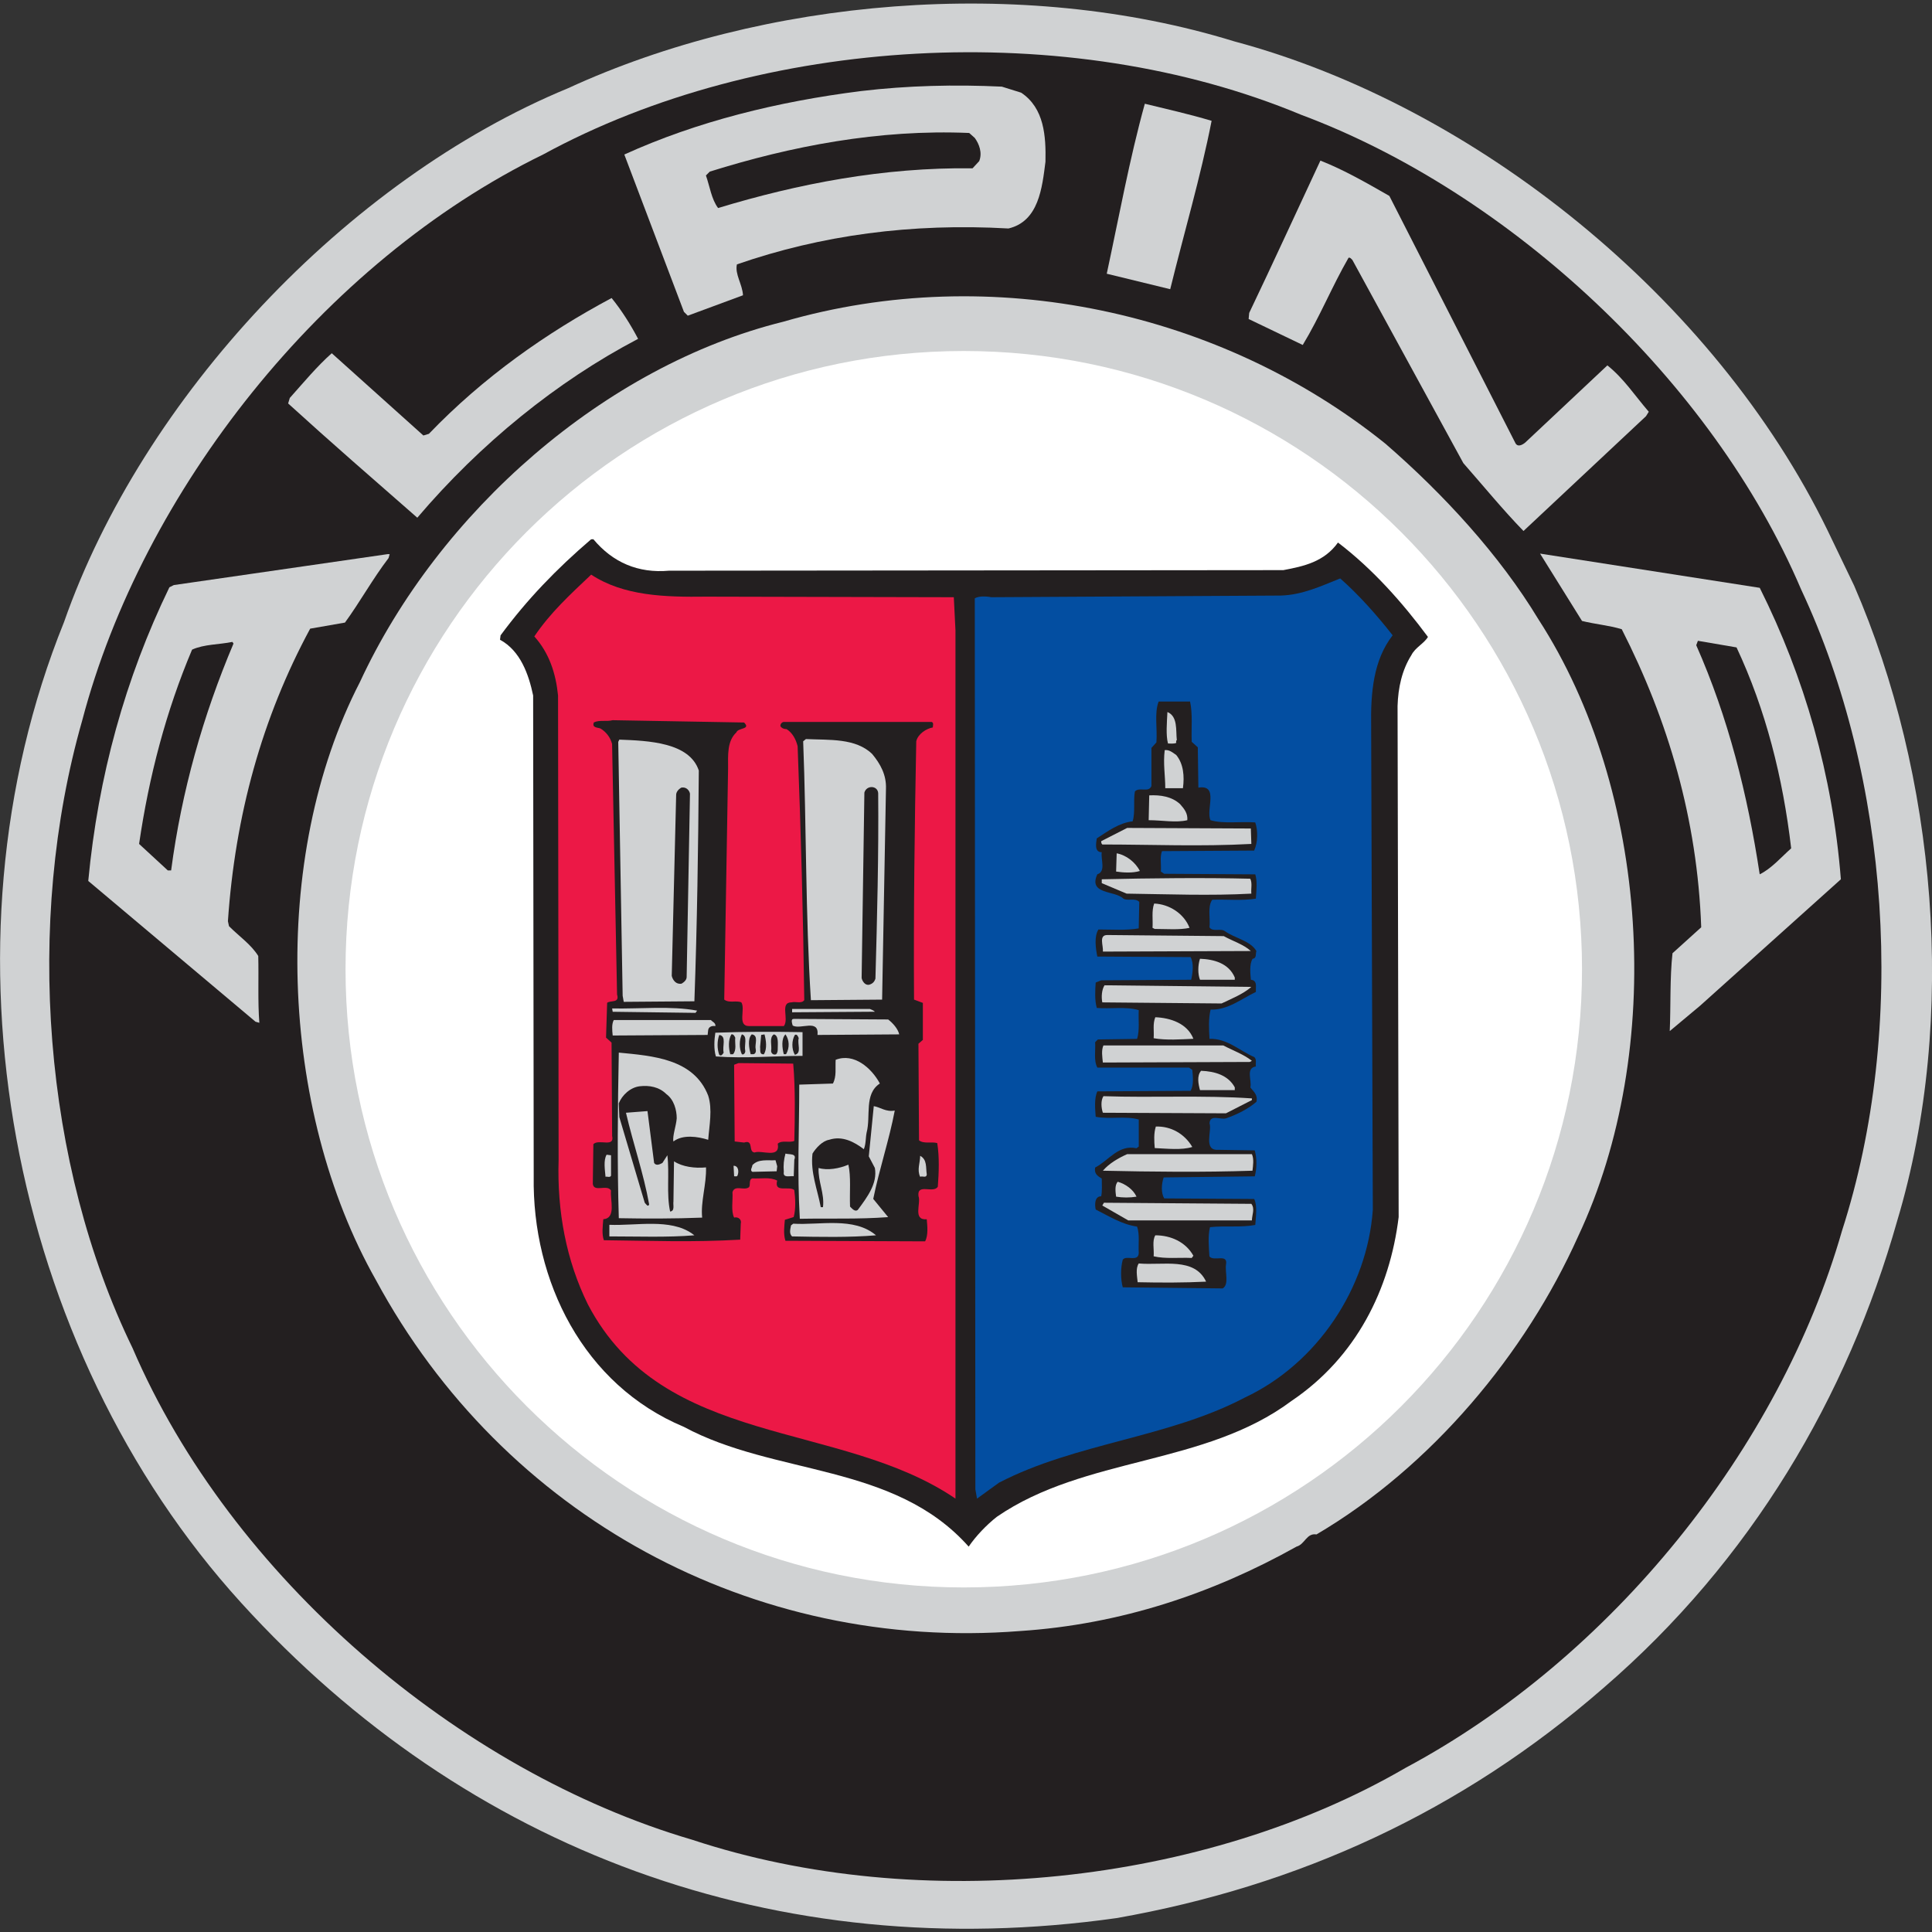 <?xml version="1.0" encoding="utf-8"?>
<!-- Generator: Adobe Illustrator 24.3.0, SVG Export Plug-In . SVG Version: 6.00 Build 0)  -->
<svg version="1.1" id="Layer_1" xmlns="http://www.w3.org/2000/svg" xmlns:xlink="http://www.w3.org/1999/xlink" x="0px" y="0px"
	 viewBox="0 0 512 512" style="enable-background:new 0 0 512 512;" xml:space="preserve">
<rect x="0" y="0" width="512" height="512" fill="#333333" stroke="none"/>
<style type="text/css">
	.st0{fill-rule:evenodd;clip-rule:evenodd;fill:#D0D2D3;}
	.st1{fill-rule:evenodd;clip-rule:evenodd;fill:#231F20;}
	.st2{fill-rule:evenodd;clip-rule:evenodd;fill:#FFFFFF;}
	.st3{fill-rule:evenodd;clip-rule:evenodd;fill:#EC1846;}
	.st4{fill-rule:evenodd;clip-rule:evenodd;fill:#034EA1;}
</style>
<g id="XMLID_1_">
	<path id="XMLID_66_" class="st0" d="M491.36,155.19c21.65,49.88,27.65,114.25,11.41,168.37c-13.17,46.52-38.62,89.96-77.82,123.75
		c-37.59,32.77-80.89,52.52-129.02,61c-89.96,12.73-172.32-17.85-232-83.53C2.49,357.21-17.85,251.01,16.97,164.85
		C37.74,105.46,91.72,47.67,150.52,23.39c51.78-23.84,120.1-29.84,176.56-12.43c63.93,17.11,127.27,68.02,157.25,129.61
		L491.36,155.19L491.36,155.19z"/>
	<path id="XMLID_65_" class="st1" d="M477.32,156.22c23.41,49.88,28.23,116,10.82,169.98c-16.53,57.64-61,113.08-115.71,142.33
		c-53.1,30.87-128.44,39.06-189,19.02C121.56,469.4,61.15,417.91,35.11,357.21C11.56,308.79,6.44,244.57,21.8,190.88
		C37.74,130.32,85.43,69.47,143.94,40.94C201.58,9.49,283.06,4.67,344.79,30.41C400.08,51.04,453.77,100.92,477.32,156.22
		L477.32,156.22z"/>
	<path id="XMLID_64_" class="st0" d="M407.69,164.11c29.4,45.35,33.79,114.1,10.53,163.54c-13.9,31.01-38.76,61-69.34,78.99
		c-2.63-0.44-3.07,2.63-5.27,3.22c-22.23,12.43-46.66,20.63-73.29,22.38c-70.8,5.56-136.92-30.43-170.71-93.04
		c-25.6-45.2-28.23-111.91-4.24-158.42c20.92-45.2,64.95-83.82,112.2-95.52c55.44-16.09,116.15-2.63,159.59,32.33
		C382.53,130.91,397.45,147.15,407.69,164.11L407.69,164.11z"/>
	<path id="XMLID_63_" class="st2" d="M255.41,420.69c90.55,0,163.84-73.29,163.84-163.84S345.96,93.02,255.41,93.02
		S91.57,166.31,91.57,256.86C91.57,347.26,165.01,420.69,255.41,420.69L255.41,420.69z"/>
	<path id="XMLID_62_" class="st0" d="M270.62,24.56c6.14,4.1,6.58,11.56,6.44,18.29c-0.88,6.88-1.76,15.8-9.8,17.7
		c-25.75-1.46-49.59,1.76-71.97,9.51c-0.59,2.63,1.46,5.27,1.61,8.19l-14.63,5.41l-1.02-1.02l-15.8-41.69
		c19.31-8.78,40.67-14.04,62.75-16.82c12.29-1.46,24.87-1.76,37.3-1.17L270.62,24.56L270.62,24.56z"/>
	<path id="XMLID_61_" class="st0" d="M321.09,32.02c-2.93,14.92-7.31,29.7-10.97,44.62l-16.82-4.1c3.22-14.92,6-30.28,10.09-45.05
		C309.39,28.95,315.24,30.27,321.09,32.02L321.09,32.02z"/>
	<path id="XMLID_60_" class="st1" d="M258.33,36.56c1.17,1.61,2.05,3.95,1.17,6.14l-1.76,1.9c-23.7-0.29-46.23,4.1-67.44,10.53
		c-1.76-2.34-2.19-5.71-3.22-8.63l1.02-1.02c21.5-6.73,44.76-11.26,68.75-10.24L258.33,36.56L258.33,36.56z"/>
	<path id="XMLID_59_" class="st0" d="M368.19,51.92l33.35,65.39c0.59,1.32,1.9,0.59,2.63,0l21.8-20.48
		c4.39,3.51,7.31,8.05,10.97,12.29l-0.73,1.17l-32.47,30.43c-5.41-5.56-10.68-12-15.94-17.99l-29.4-53.83
		c-0.29-0.29-0.59-0.73-1.02-0.59c-4.39,7.61-7.61,15.65-12.14,23.11l-14.34-6.88l0.15-1.61c6.44-13.46,12.58-26.92,18.87-40.37
		C356.2,45.04,362.05,48.41,368.19,51.92L368.19,51.92z"/>
	<path id="XMLID_58_" class="st0" d="M169.1,89.8c-21.5,11.26-41.84,27.79-58.51,47.4c-11.7-10.24-22.82-19.89-34.23-30.28
		l0.44-1.46c3.66-4.1,7.17-8.34,11.12-11.85l24.28,21.8l1.46-0.44c14.48-15.07,31.16-26.77,48.42-35.99
		C164.71,82.2,167.2,86.15,169.1,89.8L169.1,89.8z"/>
	<path id="XMLID_57_" class="st1" d="M157.25,142.9c5.12,6.14,11.85,9.07,20.04,8.34l162.81-0.15c5.41-1.02,10.82-2.19,14.48-7.31
		c9.22,7.02,17.11,15.94,23.84,25.01c-1.02,1.76-3.36,2.78-4.39,4.83c-2.49,3.95-3.51,8.63-3.66,13.46l0.29,135.46
		c-2.34,19.16-11.26,37.16-28.38,48.71c-23.11,17.26-54.71,14.63-78.11,30.72c-2.78,2.19-5.56,5.12-7.46,7.9
		c-19.75-22.23-51.35-18.72-75.48-31.74c-26.62-11.12-40.23-38.62-39.79-66.41l-0.15-127.41c-1.17-5.56-3.36-11.85-8.78-14.77
		l0.15-1.17c7.02-9.51,14.77-17.55,23.99-25.45L157.25,142.9L157.25,142.9z"/>
	<path id="XMLID_56_" class="st0" d="M102.98,147.88c-4.24,5.56-7.61,11.7-11.56,17.11l-9.22,1.61
		c-12.73,23.55-19.89,49.44-21.8,77.53l0.29,1.32c2.78,2.78,5.85,4.83,7.75,7.9c0.15,5.85-0.15,12.14,0.29,17.7l-1.02-0.29
		l-44.32-37.3c2.63-27.79,9.8-53.69,21.5-77.82l1.17-0.59l56.61-8.19h0.59L102.98,147.88L102.98,147.88z"/>
	<path id="XMLID_55_" class="st0" d="M466.35,155.78c11.85,23.7,19.31,49.59,21.5,77.24l-37.3,33.5l-8.05,6.73
		c0.29-6.44,0-14.19,0.73-20.63l7.61-6.88c-1.02-28.67-8.78-54.86-21.06-78.99c-3.36-1.02-7.02-1.32-10.53-2.19l-11.12-17.85
		L466.35,155.78L466.35,155.78z"/>
	<path id="XMLID_54_" class="st3" d="M187.24,158.12l65.53,0.15l0.44,8.78v230.1c-30.72-20.92-77.38-13.17-97.42-51.49
		c-5.7-11.56-8.19-24.58-7.75-38.33l-0.15-123.02c-0.59-5.85-2.34-11.26-6.29-15.65c4.24-6.29,9.36-10.97,15.07-16.38
		C165.3,157.97,176.27,158.26,187.24,158.12L187.24,158.12z"/>
	<path id="XMLID_53_" class="st4" d="M355.17,153.29c4.97,4.39,9.65,9.65,13.9,15.07c-5.12,6.58-5.85,15.21-5.7,24.14l0.44,128.14
		c-1.46,20.63-14.63,40.67-33.94,49.74c-20.33,10.68-44.76,12-65.1,22.53l-5.85,4.24l-0.44-2.49l-0.15-236.1
		c1.02-0.59,2.78-0.59,4.39-0.29l76.65-0.44C345.08,157.68,350.05,155.34,355.17,153.29L355.17,153.29z"/>
	<path id="XMLID_52_" class="st1" d="M61.88,170.55c-8.05,19.02-13.75,39.06-16.53,60.12h-0.88l-7.61-7.02
		c2.63-17.99,7.17-35.25,14.04-51.49c3.22-1.46,7.17-1.32,10.68-2.05L61.88,170.55L61.88,170.55z"/>
	<path id="XMLID_51_" class="st1" d="M460.2,171.57c7.75,16.53,12.29,34.52,14.48,53.25c-2.49,2.19-5.27,5.41-8.34,6.88
		c-3.22-21.21-8.34-41.54-16.82-60.71l0.44-1.17L460.2,171.57L460.2,171.57z"/>
	<path id="XMLID_50_" class="st1" d="M315.38,185.91c0.73,3.36,0.29,7.02,0.44,10.68l1.61,1.46l0.15,10.68
		c5.56-0.88,1.9,5.85,3.22,8.63c3.36,1.02,7.9,0.29,11.85,0.59c0.73,2.05,0.73,5.27-0.29,7.46l-24.43,0.15
		c-0.59,1.61-0.15,3.51-0.29,5.41l0.88,0.59l24.14,0.15c0.59,1.9,0.29,4.39,0.15,6.44c-3.66,0.59-7.75,0.15-11.56,0.29
		c-1.32,1.9-0.44,4.97-0.73,7.31c0.88,1.32,2.93,0.15,4.1,1.02c2.63,1.9,6.73,2.49,8.34,5.27c-0.29,0.73,0.15,1.9-1.02,2.05
		c-0.88,1.46-0.59,3.95-0.44,5.56c1.61,0.15,1.32,1.61,1.32,2.49v0.73c-3.95,1.9-7.46,4.83-12,4.68c-0.59,2.34-0.44,5.27-0.29,7.75
		c4.68-0.15,8.05,3.22,11.85,4.83c0.73,0.59,0.29,1.76,0.44,2.49c-2.78,0.44-1.02,3.66-1.46,5.56c0.73,1.02,2.05,1.9,1.61,3.8
		c-2.19,1.9-5.12,3.36-8.05,4.39c-1.46,0.44-4.24-1.17-4.39,1.32c0.73,1.9-1.76,7.31,2.34,7.02l9.65,0.15
		c0.59,2.19,0.59,4.68,0,6.88l-24.14,0.29c-0.59,1.76-0.73,4.1,0.15,5.56l23.84,0.15c0.88,1.76,0.44,4.83,0.29,6.88
		c-3.8,0.73-8.05,0.15-12,0.59c-0.59,2.34-0.29,5.41-0.15,7.75c1.17,1.46,4.97-0.88,4.39,2.19c-0.29,2.05,0.88,5.27-0.88,6.29
		l-26.48-0.29c-0.59-2.19-0.59-5.12,0-7.31c0.88-1.32,4.1,0.73,4.24-1.76c-0.15-2.34,0.29-4.97-0.44-7.02
		c-4.1-0.59-7.46-2.78-10.97-4.53c-0.29-1.32-0.29-3.51,1.46-3.51c0.29-1.46,0.15-3.07,0.15-4.68c-1.17-0.73-2.05-1.32-1.76-2.93
		c3.66-1.9,6.14-6.14,10.97-5.12l0.59-0.44v-7.17c-3.51-1.02-7.75,0-11.41-0.73c-0.15-2.05-0.44-4.83,0.44-6.73l24.72-0.15
		c0.88-1.61,0.59-3.8,0.44-5.56l-0.88-0.59h-24.28c-1.02-1.9-0.44-4.53-0.59-6.73l0.73-0.73l10.39-0.15
		c0.73-2.34,0.29-5.12,0.44-7.61c-3.22-1.02-7.61-0.29-11.12-0.59c-0.59-2.05-0.44-4.68-0.29-6.73l1.46-0.59l23.84-0.15
		c0.44-1.9,0.73-4.39-0.15-6l-24.72-0.15c-0.44-2.19-0.88-5.27,0.29-7.17c3.51,0,7.31,0.29,10.68-0.29l0.15-7.02
		c-1.17-1.17-3.07-0.15-4.24-0.88c-2.19-2.19-9.36-1.02-6.88-6.44c2.34-0.73,0.88-3.95,1.17-5.85c-2.05,0-1.46-2.49-1.32-3.66
		c2.93-1.9,5.85-4.1,9.51-4.53c0.73-2.34,0.15-5.41,0.59-7.9c1.17-1.32,3.66,0.44,4.39-1.46V198.2l1.32-1.46
		c0.29-3.66-0.59-7.75,0.59-10.82L315.38,185.91L315.38,185.91z"/>
	<path id="XMLID_49_" class="st0" d="M311.87,196.15c-0.29,0.15-0.15,0.44-0.15,0.73c-0.73,0.29-1.61,0.15-2.19,0.15
		c-0.59-2.19-0.29-5.56-0.15-8.34C312.17,189.86,311.58,193.52,311.87,196.15L311.87,196.15z"/>
	<path id="XMLID_48_" class="st1" d="M197.19,191.47c1.9,1.9-1.61,1.32-2.05,2.63c-2.49,2.34-2.19,6-2.19,9.51l-1.02,61.29
		c1.32,1.02,3.07,0.15,4.53,0.73c1.17,1.76-1.17,6.29,2.05,6.29h9.22c1.46-1.9-1.17-6.29,2.05-6.29c1.17-0.29,2.63,0.44,3.36-0.59
		c-0.29-22.67-0.88-44.47-1.76-67.29c-0.44-1.76-1.32-3.51-2.93-4.53c-0.59,0-1.17-0.15-1.61-0.73c-0.15-0.59,0.44-1.17,0.88-1.17
		h39.2c0.59,0.29,0.29,0.88,0.29,1.46c-1.76,0.29-3.95,1.76-4.39,3.66c-0.44,22.67-0.73,45.05-0.59,68.46l2.34,0.88v9.8l-1.17,1.02
		l0.15,25.6c1.32,1.02,3.36,0.29,4.83,0.73c0.59,3.66,0.44,7.75,0.15,11.56c-1.17,1.9-5.56-1.02-5.12,2.49
		c0.73,1.9-1.61,6.44,2.19,6.14c0.15,1.76,0.44,4.24-0.44,5.85l-37.01-0.15c-0.59-1.76-0.29-3.95-0.15-5.56l2.34-0.73
		c0.59-2.19,0.44-4.97,0.15-7.17c-1.46-1.17-5.41,0.88-4.53-2.49c-1.9-1.02-4.39-0.44-6.58-0.59c-1.02,0.29-0.44,1.76-0.88,2.34
		c-1.32,1.02-3.8-0.73-4.39,1.32c0.15,2.19-0.44,4.97,0.44,6.73c1.17-0.29,2.05,0.59,1.76,1.61l-0.15,4.24
		c-12.58,0.73-23.7,0.29-36.13,0.15c-0.59-1.61-0.29-3.8-0.15-5.56c3.51-0.29,1.76-5.12,2.05-7.61c-1.02-1.76-4.53,0.59-4.83-1.76
		l0.15-10.53c1.46-1.46,5.7,1.02,4.97-2.19l-0.15-24.72l-1.46-1.32l0.29-9.22c0.88-0.73,3.36,0.15,2.63-2.19l-1.32-66.41
		c-0.44-1.76-1.61-3.22-3.07-4.1c-0.73-0.29-2.34-0.15-1.76-1.61c1.46-0.73,3.36-0.15,4.97-0.59L197.19,191.47L197.19,191.47z"/>
	<path id="XMLID_47_" class="st0" d="M185.19,204.2c-0.15,20.33-0.44,40.81-1.17,61.15l-18.72,0.15l-0.29-1.61l-1.17-67.29
		l0.29-0.59C171.88,196.3,182.71,196.74,185.19,204.2L185.19,204.2z"/>
	<path id="XMLID_46_" class="st0" d="M231.13,199.81c2.19,2.63,3.8,5.56,3.66,9.22l-1.02,55.88l-18.87,0.15
		c-1.46-22.82-1.17-46.08-2.05-68.61l0.73-0.59C219.86,196.15,226.74,195.57,231.13,199.81L231.13,199.81z"/>
	<path id="XMLID_45_" class="st0" d="M311.73,200.1c1.9,2.34,2.19,5.56,1.76,8.78h-4.68c0-3.36-0.59-6.44-0.15-10.09
		C309.83,198.64,310.7,199.37,311.73,200.1L311.73,200.1z"/>
	<path id="XMLID_44_" class="st1" d="M182.85,210.34l-0.88,48.57c0,0.73-0.59,1.32-1.32,1.76c-1.46,0.29-2.34-0.88-2.63-2.05
		l1.17-47.98c0-0.73,0.59-1.46,1.32-1.9C181.83,208.44,182.71,209.46,182.85,210.34L182.85,210.34z"/>
	<path id="XMLID_43_" class="st1" d="M232.73,210.19c0.15,16.09-0.29,33.35-0.73,49.15c-0.29,0.88-0.73,1.32-1.61,1.61
		c-1.17,0.29-1.9-1.02-2.05-1.76l0.73-49.15C229.66,208,232.59,208.15,232.73,210.19L232.73,210.19z"/>
	<path id="XMLID_42_" class="st0" d="M312.75,213.12c1.17,1.32,2.05,2.49,1.9,4.24c-3.07,0.73-6.58,0-10.24,0l0.15-6.58
		C307.48,210.63,310.56,211.07,312.75,213.12L312.75,213.12z"/>
	<path id="XMLID_41_" class="st0" d="M331.62,223.65c-13.46,0.73-26.48,0.15-39.5,0.15c-0.29-0.29-0.29-0.59-0.29-0.88l6.88-3.51
		l32.77,0.15L331.62,223.65L331.62,223.65z"/>
	<path id="XMLID_40_" class="st0" d="M302.07,230.82c-1.9,0.59-4.39,0.44-6.29,0.15l0.15-4.83
		C298.42,226.58,300.9,228.48,302.07,230.82L302.07,230.82z"/>
	<path id="XMLID_39_" class="st0" d="M331.33,232.87c0.59,1.17,0.15,2.63,0.29,3.95c-10.82,0.59-22.09,0.15-33.06,0l-6.58-2.78
		v-1.02C304.71,232.72,319.33,232.57,331.33,232.87L331.33,232.87z"/>
	<path id="XMLID_38_" class="st0" d="M315.24,245.89c-2.63,0.59-6.14,0.29-9.22,0.29l-0.59-0.29c0.15-2.05-0.29-4.53,0.44-6.44
		C309.83,239.6,313.77,242.08,315.24,245.89L315.24,245.89z"/>
	<path id="XMLID_37_" class="st0" d="M324.31,248.08c2.34,1.32,5.27,2.19,7.17,3.95l-39.2,0.15c0.15-1.61-1.17-4.39,1.17-4.39
		L324.31,248.08L324.31,248.08z"/>
	<path id="XMLID_36_" class="st0" d="M327.23,259.05v0.59h-9.22c-0.59-1.46-0.59-3.8,0-5.56
		C321.67,254.22,325.62,255.25,327.23,259.05L327.23,259.05z"/>
	<path id="XMLID_35_" class="st0" d="M331.62,261.54c-2.19,1.9-5.12,3.07-7.9,4.39l-31.6-0.29c-0.29-1.46-0.15-3.36,0.59-4.53
		L331.62,261.54L331.62,261.54z"/>
	<path id="XMLID_34_" class="st0" d="M184.75,267.83l-0.44,0.59l-21.94-0.29l-0.15-0.88C169.83,267.39,177.73,266.51,184.75,267.83
		L184.75,267.83z"/>
	<path id="XMLID_33_" class="st0" d="M230.54,267.39c0.29,0.15,0.88,0.29,1.32,0.73l-21.94,0.15v-0.88H230.54L230.54,267.39z"/>
	<path id="XMLID_32_" class="st0" d="M188.41,270.32c0.29,0.44,1.32,0.73,1.17,1.61c-0.88-0.15-1.76,0.15-1.9,1.02l-0.15,1.32
		l-25.16,0.15c-0.15-1.46-0.29-3.07,0.29-4.1L188.41,270.32L188.41,270.32z"/>
	<path id="XMLID_31_" class="st0" d="M235.37,270.17c1.17,0.88,2.63,2.49,2.93,3.95l-21.65,0.15c0.44-4.39-4.53-1.32-6.58-2.49
		c-0.15-0.59-0.59-1.76,0.29-1.76L235.37,270.17L235.37,270.17z"/>
	<path id="XMLID_30_" class="st0" d="M316.26,275.29c-3.36,0.15-7.17,0.44-10.53-0.15c0.15-1.9-0.29-3.8,0.44-5.56
		C310.12,269.73,314.65,271.19,316.26,275.29L316.26,275.29z"/>
	<path id="XMLID_29_" class="st0" d="M212.69,279.82c-7.31,0-15.36,0.73-22.97,0.15c-0.59-1.9-0.44-4.39-0.15-6.29
		c7.61-0.29,15.21-0.29,23.11-0.15V279.82L212.69,279.82z"/>
	<path id="XMLID_28_" class="st1" d="M191.78,278.95c-0.29,0.44-0.59,1.02-1.17,0.59c-0.59-1.61-0.59-3.66,0-5.27
		C192.65,274.56,191.34,277.34,191.78,278.95L191.78,278.95z"/>
	<path id="XMLID_27_" class="st1" d="M194.85,275c-0.15,1.46,0.44,3.22-0.59,4.39h-0.73c-0.44-1.61-0.59-3.8,0.29-5.27
		C194.41,273.97,194.7,274.7,194.85,275L194.85,275z"/>
	<path id="XMLID_26_" class="st1" d="M197.48,278.36c0.15,0.44-0.29,1.32-0.88,1.02c-0.73-1.46-0.73-3.8,0-5.27
		C198.21,274.56,197.19,277.04,197.48,278.36L197.48,278.36z"/>
	<path id="XMLID_25_" class="st1" d="M200.26,277.92c0.15,0.73,0,1.32-0.59,1.46h-0.73c-0.44-1.61-0.88-4.1,0.29-5.27
		C201.14,274.41,199.97,276.75,200.26,277.92L200.26,277.92z"/>
	<path id="XMLID_24_" class="st1" d="M202.6,274.12c0.44,1.61,0.73,3.8-0.15,5.27c-1.32,0.15-0.88-1.32-1.02-1.9l0.29-3.22
		L202.6,274.12L202.6,274.12z"/>
	<path id="XMLID_23_" class="st1" d="M206.11,277.78c0,0.59,0,1.17-0.44,1.61c-0.73,0.29-1.32-0.29-1.32-0.88
		c0.29-1.46-0.59-3.51,0.73-4.39C206.4,274.41,206.11,276.61,206.11,277.78L206.11,277.78z"/>
	<path id="XMLID_22_" class="st1" d="M208.31,279.38h-0.59c-0.44-1.61-0.73-4.1,0.44-5.27
		C209.18,275.58,209.33,277.63,208.31,279.38L208.31,279.38z"/>
	<path id="XMLID_21_" class="st1" d="M211.67,275.14c-0.44,1.46,0.88,3.95-1.02,4.39c-0.88-1.46-0.88-3.8,0-5.27
		C211.23,273.97,211.52,274.7,211.67,275.14L211.67,275.14z"/>
	<path id="XMLID_20_" class="st0" d="M324.16,277.04c2.49,1.32,5.41,2.34,7.61,4.1l-0.59,0.29l-38.91,0.15
		c-0.15-1.46-0.44-3.22,0.15-4.53H324.16L324.16,277.04z"/>
	<path id="XMLID_19_" class="st0" d="M187.68,290.36c1.17,3.66,0.29,7.9,0,11.7c-2.78-0.88-6.73-1.46-9.22,0.44
		c-0.29-1.46,0.73-4.1,0.88-6.14c0-2.19-0.73-4.97-2.78-6.44c-1.9-1.9-4.53-2.34-7.02-2.05c-2.49,0.29-4.68,2.34-5.56,4.53
		l0.15,3.66l6.73,22.67c0.29,0.29,0.88,1.32,1.17,0.44c-1.46-8.19-4.24-16.09-6.14-24.28l5.7-0.44l1.76,13.75
		c0.59,0.88,1.61,0.29,2.19,0l1.32-2.05c0.59,4.97-0.29,10.24,0.73,14.92c1.32-0.15,0.73-1.76,0.88-2.63l0.15-10.68
		c2.19,1.46,5.56,1.9,8.48,1.61c0.15,4.53-1.46,9.07-1.02,13.31c-7.31,0.29-14.92,0.29-22.09,0.15c-0.44-14.48-0.29-29.55,0-43.88
		C172.91,279.82,183.88,280.55,187.68,290.36L187.68,290.36z"/>
	<path id="XMLID_18_" class="st0" d="M233.17,287.14c-4.24,2.78-2.34,8.63-3.51,13.02c-0.29,1.46-0.15,2.93-0.73,4.39
		c-2.49-1.9-5.7-3.66-9.22-2.49c-1.76,0.29-3.51,2.19-4.39,3.66c-0.59,4.97,1.32,9.51,2.19,14.19h0.59
		c0.44-3.66-1.32-6.73-1.17-10.39c2.34,0.73,5.56,0.15,7.9-0.88c0.73,3.22,0.29,7.31,0.44,11.12c0.59,0.59,1.32,1.46,2.05,0.88
		c2.49-3.36,5.27-7.02,4.53-11.12l-1.61-3.07l1.32-13.31c1.76,0.29,3.22,1.61,5.56,1.17c-1.46,7.75-4.1,15.51-5.7,23.41l3.95,4.83
		c-7.9,0.59-15.07,0.29-23.41,0.44c-0.73-12.87-0.15-22.67-0.15-35.55l8.92-0.29c1.02-1.9,0.59-4.1,0.73-6.29
		C226.3,278.95,230.98,283.04,233.17,287.14L233.17,287.14z"/>
	<path id="XMLID_17_" class="st3" d="M210.21,281.87c0.59,6.58,0.44,14.48,0.29,20.48c-1.32,0.59-3.22-0.29-4.39,0.73
		c0.73,4.1-4.24,1.61-6.14,2.34c-1.76-0.15-0.15-3.51-2.78-2.63l-2.49-0.29l-0.15-20.33l1.17-0.44L210.21,281.87L210.21,281.87z"/>
	<path id="XMLID_16_" class="st0" d="M327.23,288.16v0.73h-9.22c-0.44-1.61-0.88-3.8,0.29-5.12
		C321.97,283.92,325.48,284.94,327.23,288.16L327.23,288.16z"/>
	<path id="XMLID_15_" class="st0" d="M331.77,291.09v0.44l-6.88,3.51l-32.62-0.15c-0.44-1.32-0.59-3.22,0.15-4.39
		C305.14,290.94,319.04,290.21,331.77,291.09L331.77,291.09z"/>
	<path id="XMLID_14_" class="st0" d="M315.97,303.96c-2.78,0.88-6.73,0.44-9.95,0.29c-0.15-1.76-0.29-3.95,0.29-5.7
		C310.26,298.4,313.92,300.45,315.97,303.96L315.97,303.96z"/>
	<path id="XMLID_13_" class="st0" d="M161.93,311.57c-0.29,0.59-1.02,0.15-1.46,0.29c-0.15-1.76-0.59-4.39,0.29-5.85l1.17,0.15
		V311.57L161.93,311.57z"/>
	<path id="XMLID_12_" class="st0" d="M210.5,307.32l-0.15,4.39c-1.02-0.15-2.93,0.59-2.63-1.17c-0.15-1.76,0-3.22,0.44-4.83
		C209.04,306.01,211.23,305.57,210.5,307.32L210.5,307.32z"/>
	<path id="XMLID_11_" class="st0" d="M331.77,305.86c0.59,1.32,0.29,3.07,0.15,4.39c-13.17,0.44-26.62,0.29-39.64,0
		c1.61-1.9,4.1-3.36,6.44-4.39H331.77L331.77,305.86z"/>
	<path id="XMLID_10_" class="st0" d="M245.61,311.27c-0.15,1.02-1.17,0.29-1.76,0.59c-0.88-1.9,0-3.66,0-5.56
		C245.75,307.32,245.31,309.37,245.61,311.27L245.61,311.27z"/>
	<path id="XMLID_9_" class="st0" d="M205.97,309.08l-0.15,1.32l-6.44,0.15c-0.73-0.44,0-1.17,0-1.76c1.61-1.76,4.1-1.17,6.14-1.32
		L205.97,309.08L205.97,309.08z"/>
	<path id="XMLID_8_" class="st0" d="M195.43,311.57c-0.15,0.29-0.59,0.15-0.88,0.15l-0.15-2.78
		C195.73,308.93,195.87,310.54,195.43,311.57L195.43,311.57z"/>
	<path id="XMLID_7_" class="st0" d="M301.19,317.13c-1.76,0.29-3.66,0.29-5.41,0c-0.15-1.17-0.44-3.07,0.44-3.95
		C298.27,313.76,300.32,315.22,301.19,317.13L301.19,317.13z"/>
	<path id="XMLID_6_" class="st0" d="M331.62,319.03c1.02,1.32,0.15,2.93,0.15,4.39H299l-6.88-3.95l0.44-0.73L331.62,319.03
		L331.62,319.03z"/>
	<path id="XMLID_5_" class="st0" d="M184.02,327.37c-7.17,0.59-15.21,0.29-22.53,0.29v-3.07c7.17,0.29,16.09-1.76,21.94,2.34
		L184.02,327.37L184.02,327.37z"/>
	<path id="XMLID_4_" class="st0" d="M232.15,327.37c-7.02,0.59-14.92,0.44-22.23,0.29c-0.88-0.73-0.44-2.05-0.29-2.93l0.59-0.44
		C217.23,324.73,226.3,322.39,232.15,327.37L232.15,327.37z"/>
	<path id="XMLID_3_" class="st0" d="M316.26,332.78l-0.44,0.59c-3.36-0.15-7.02,0.29-10.09-0.44c0.15-1.9-0.44-4.1,0.44-5.56
		C310.26,327.37,314.21,329.12,316.26,332.78L316.26,332.78z"/>
	<path id="XMLID_2_" class="st0" d="M319.63,339.65c-5.85,0.29-11.85,0.29-18.14,0.15c-0.15-1.61-0.59-3.66,0.29-4.97
		C308.22,335.41,316.55,333.07,319.63,339.65L319.63,339.65z"/>
</g>
</svg>
